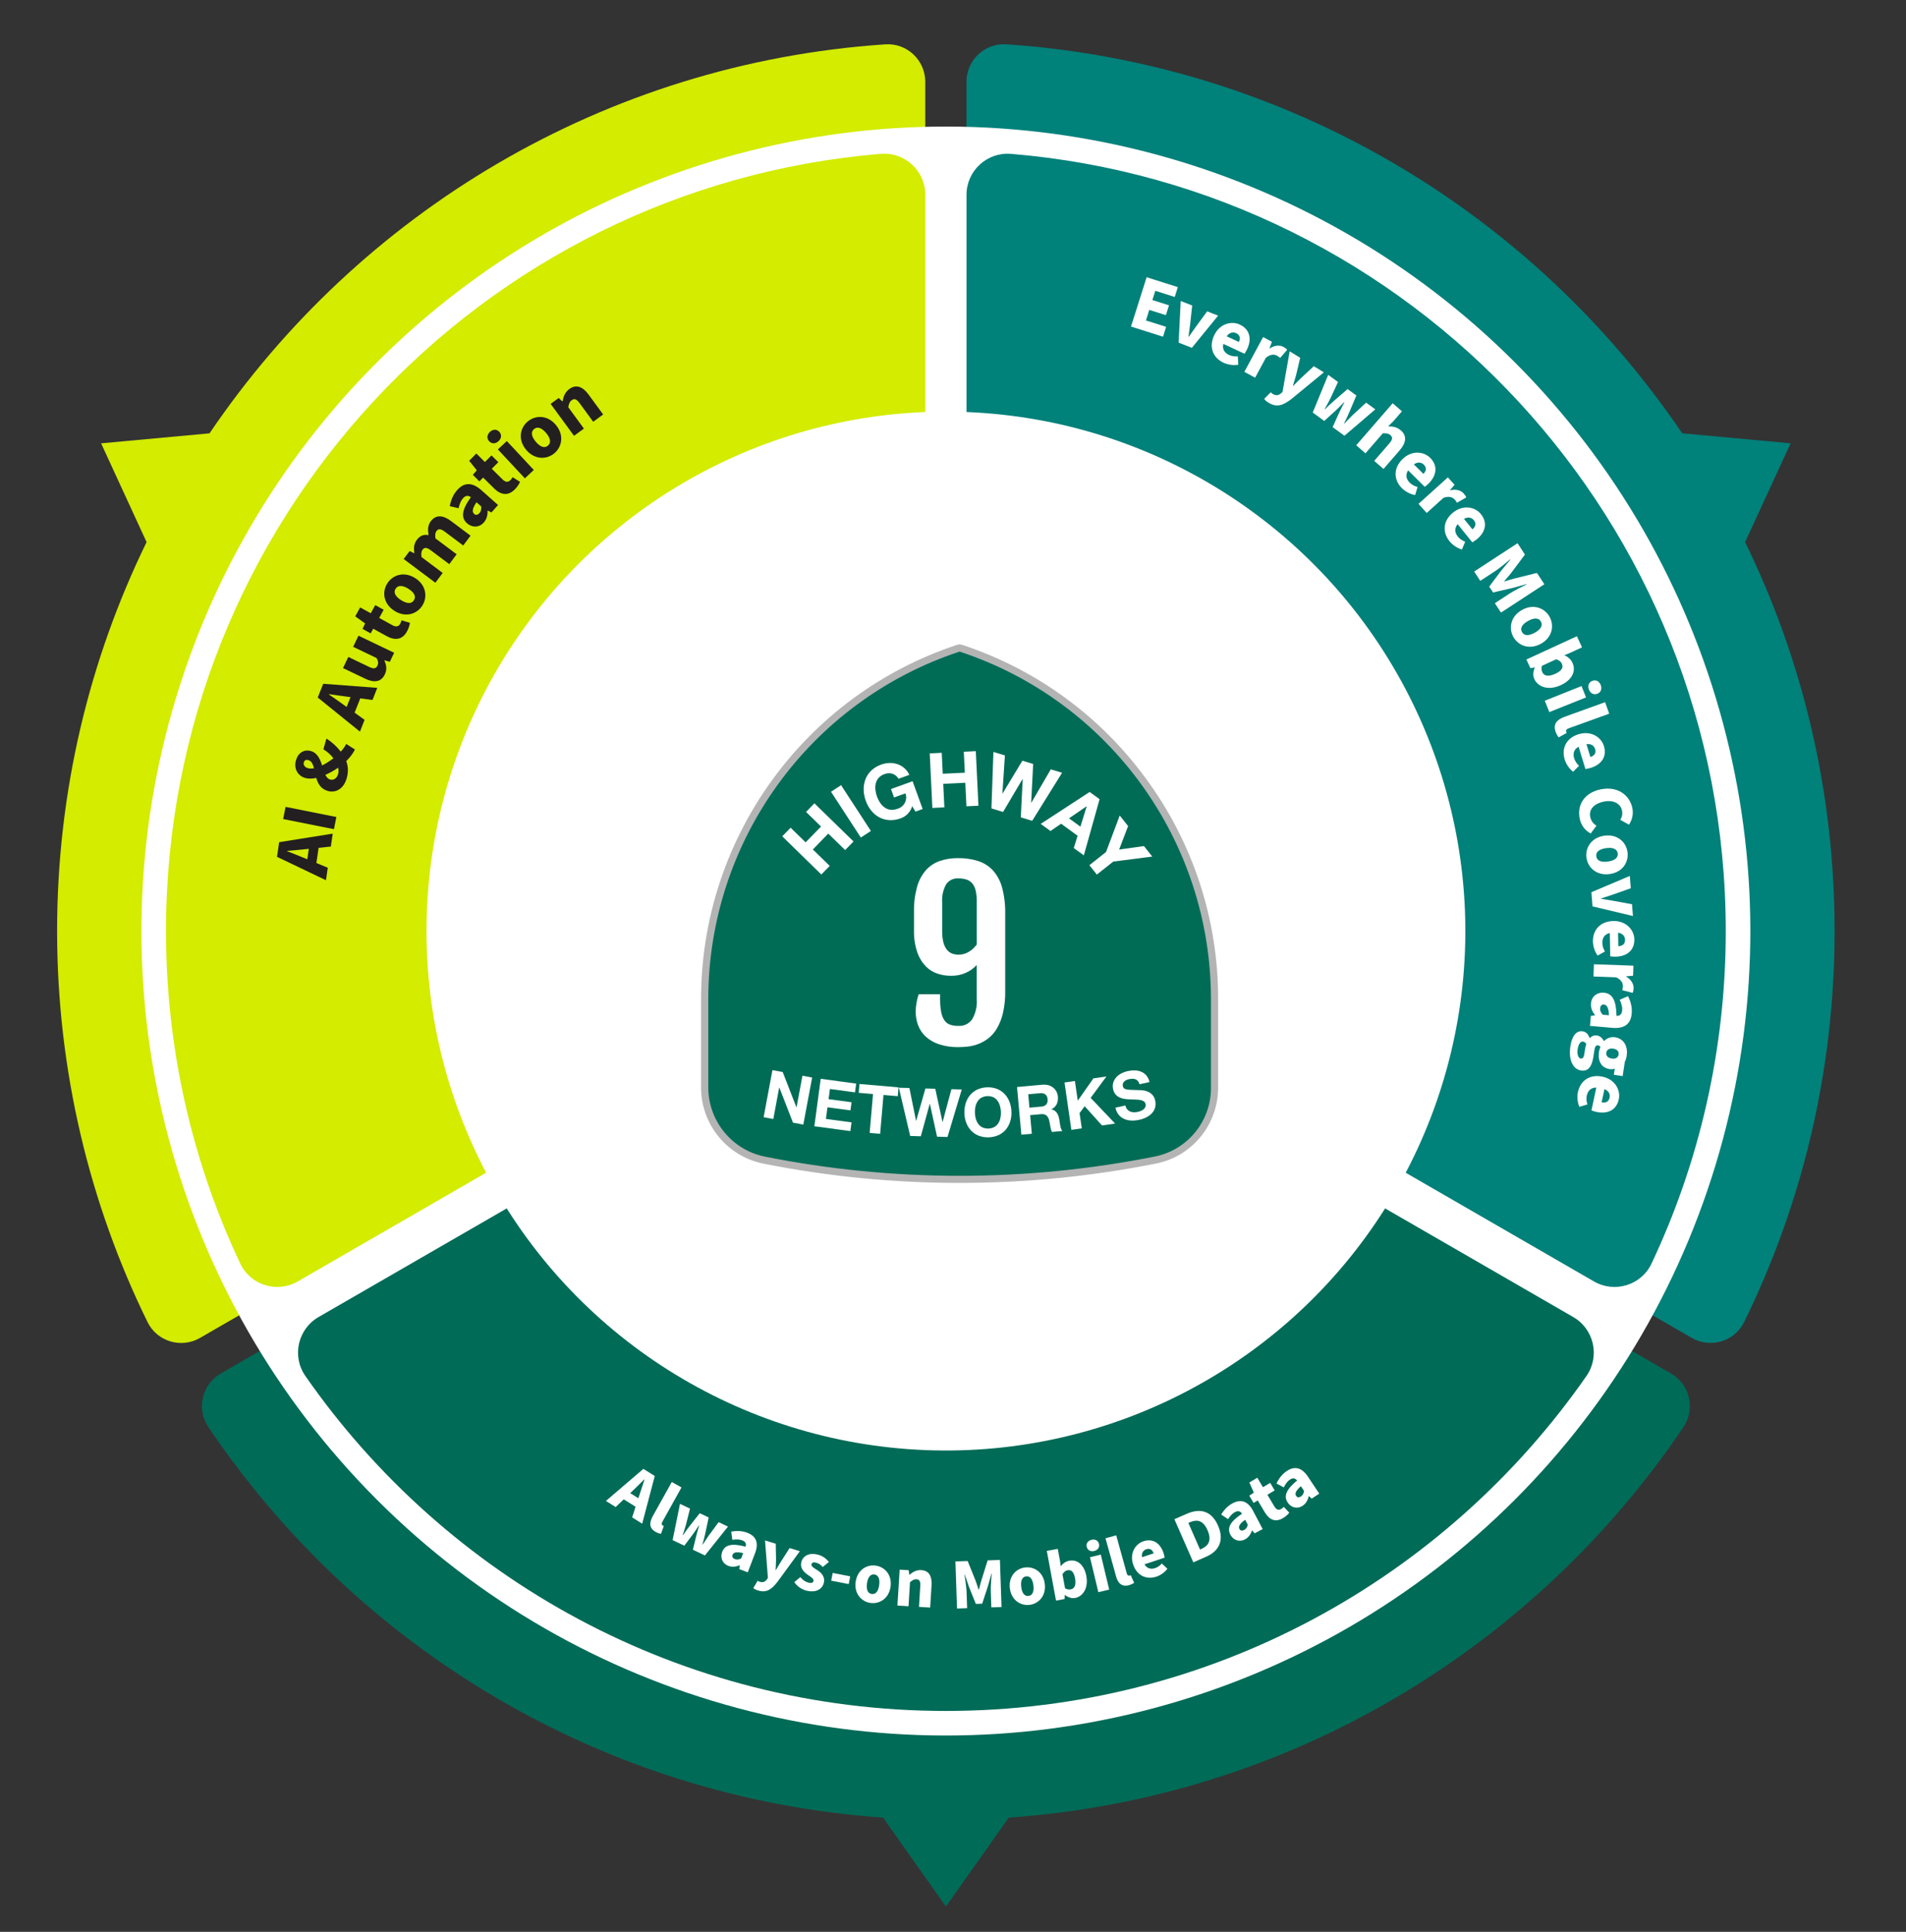 <svg xmlns="http://www.w3.org/2000/svg" xmlns:xlink="http://www.w3.org/1999/xlink" id="Layer_1" viewBox="0 0 789.33 800"><rect x="0" y="0" width="789.33" height="800" fill="#333333" stroke="none"/><defs><style>.cls-1{fill:#b4b4b4;}.cls-1,.cls-2,.cls-3,.cls-4,.cls-5,.cls-6,.cls-7,.cls-8{stroke-width:0px;}.cls-9{clip-path:url(#clippath);}.cls-2{fill:none;}.cls-3{fill:#d3ec00;}.cls-4{fill:#006c56;fill-rule:evenodd;}.cls-5{fill:#006b57;}.cls-6{fill:#00817a;}.cls-7{fill:#fff;}.cls-8{fill:#231f20;}</style><clipPath id="clippath"><rect class="cls-2" x="290.34" y="266.85" width="214.12" height="223.03"></rect></clipPath></defs><path class="cls-5" d="M391.72,708.52c-116.48,0-218.54-61.67-275.36-154.13l-24.95,14.41c-7.85,4.53-10.14,14.75-5.07,22.26,61.57,91.31,163,153.51,279.35,161.64l26.04,36.82,26.04-36.82c116.34-8.13,217.78-70.33,279.35-161.64,5.07-7.51,2.77-17.73-5.07-22.26l-24.95-14.41c-56.81,92.46-158.88,154.13-275.36,154.13Z"></path><path class="cls-3" d="M68.75,385.56c0-175.51,140.01-318.33,314.43-322.85v-28.81c0-8.97-7.57-16.14-16.52-15.54-116.48,7.83-218.1,69.87-279.89,161.09l-44.9,4.14,18.84,40.9c-23.72,48.65-37.06,103.31-37.06,161.08s13.48,113.08,37.47,161.95c3.95,8.05,13.95,11.01,21.71,6.53l24.96-14.41c-24.9-45.79-39.05-98.28-39.05-154.07Z"></path><path class="cls-6" d="M722.71,224.48l18.84-40.9-44.9-4.14c-61.78-91.22-163.4-153.25-279.89-161.09-8.95-.6-16.52,6.57-16.52,15.54v28.81c174.42,4.52,314.43,147.33,314.43,322.85,0,55.79-14.15,108.28-39.05,154.07l24.96,14.41c7.77,4.48,17.76,1.52,21.71-6.53,23.99-48.87,37.47-103.84,37.47-161.95s-13.33-112.42-37.06-161.08Z"></path><circle class="cls-7" cx="391.72" cy="385.56" r="333.14" transform="translate(-157.9 389.91) rotate(-45)"></circle><path class="cls-6" d="M400.25,187.55c105.51,4.47,189.68,91.4,189.68,198.01,0,33.06-8.11,64.23-22.42,91.64l92.59,53.46c8.59,4.96,19.62,1.56,23.85-7.4,19.71-41.77,30.74-88.44,30.74-137.69,0-169.29-130.25-308.15-296-321.85-9.92-.82-18.43,7-18.43,16.95v106.89Z"></path><path class="cls-5" d="M558.96,491.97c-35.19,55.19-96.94,91.8-167.24,91.8s-132.06-36.61-167.24-91.8l-92.54,53.43c-8.61,4.97-11.16,16.25-5.48,24.41,58.34,83.84,155.39,138.71,265.27,138.71s206.93-54.88,265.27-138.71c5.68-8.16,3.13-19.44-5.48-24.41l-92.54-53.43Z"></path><path class="cls-3" d="M215.93,477.2c-14.32-27.41-22.42-58.57-22.42-91.64,0-106.61,84.17-193.54,189.68-198.01v-106.89c0-9.95-8.51-17.77-18.43-16.95C199,77.41,68.75,216.27,68.75,385.56c0,49.25,11.02,95.92,30.74,137.69,4.23,8.97,15.26,12.36,23.85,7.4l92.59-53.46Z"></path><circle class="cls-7" cx="391.72" cy="385.56" r="215.11" transform="translate(-21.1 748.43) rotate(-85.86)"></circle><g class="cls-9"><g id="Group_433"><path id="Path_1773" class="cls-4" d="M397.4,488.39c-27.18,0-54.29-2.67-80.95-7.97-14.24-2.86-24.52-15.33-24.62-29.85v-36.8c-.11-66.09,42.31-124.75,105.11-145.35.3-.1.63-.1.93,0,62.8,20.6,105.22,79.26,105.11,145.35v36.8c-.03,14.43-10.18,26.87-24.31,29.79-26.76,5.34-53.98,8.03-81.26,8.03"></path><path id="Path_1774" class="cls-1" d="M397.4,269.83c62.12,20.49,104.09,78.53,104.09,143.95v36.8c0,13.73-9.66,25.57-23.11,28.33-26.66,5.32-53.78,8-80.97,8.01-27.09,0-54.11-2.65-80.67-7.95-13.53-2.75-23.29-14.58-23.42-28.39v-36.8c0-65.42,41.96-123.45,104.09-143.95M397.4,266.85c-.32,0-.63.05-.94.15-63.34,20.9-106.13,80.07-106.13,146.77v36.8c.11,15.23,10.88,28.29,25.81,31.3,26.76,5.32,53.97,8,81.25,7.99,27.38,0,54.7-2.71,81.55-8.06,14.82-3.06,25.47-16.09,25.51-31.23v-36.8c.09-32.9-10.42-64.96-29.95-91.43-18.98-25.96-45.62-45.31-76.17-55.34-.3-.1-.62-.15-.94-.15"></path><path id="Path_1775" class="cls-7" d="M327.42,342.77l6.21,6.06,6.39-6.56-6.22-6.04,3.47-3.56,16.2,15.79-3.47,3.56-6.99-6.81-6.39,6.56,6.99,6.81-3.47,3.56-16.19-15.81,3.48-3.56Z"></path><rect id="Rectangle_174" class="cls-7" x="349.92" y="324.66" width="4.98" height="22.62" transform="translate(-126.26 246.83) rotate(-33.08)"></rect><path id="Path_1776" class="cls-7" d="M375.83,337.13c-.82.77-1.78,1.37-2.84,1.75-1.5.57-3.1.82-4.7.74-1.45-.08-2.86-.47-4.14-1.14-1.27-.69-2.4-1.63-3.31-2.76-.99-1.22-1.76-2.59-2.28-4.07-.56-1.5-.86-3.08-.89-4.68-.03-1.47.23-2.93.76-4.3.53-1.35,1.35-2.58,2.4-3.58,1.17-1.1,2.56-1.93,4.08-2.46,1.08-.39,2.21-.61,3.35-.66,1.11-.04,2.23.1,3.29.44,2.24.71,4.07,2.34,5.04,4.47l-4.47,1.62c-.58-.98-1.49-1.73-2.57-2.1-1.06-.31-2.19-.25-3.21.15-.94.31-1.79.85-2.46,1.58-.58.65-.99,1.44-1.19,2.28-.21.88-.26,1.8-.15,2.7.11.96.34,1.91.67,2.82.32.88.74,1.72,1.26,2.49.49.74,1.11,1.39,1.82,1.92.7.51,1.52.85,2.37.98.98.13,1.98,0,2.9-.36,2.6-.63,4.21-3.25,3.58-5.85-.05-.19-.11-.38-.18-.57l-4.71,1.71-1.26-3.49,8.94-3.24,4.17,11.5-2.98,1.08-1.35-2.24c-.36,1.23-1.04,2.35-1.96,3.25"></path><path id="Path_1777" class="cls-7" d="M390,311.75l.42,8.67,9.14-.44-.42-8.67,4.97-.24,1.09,22.59-4.97.24-.47-9.75-9.14.44.47,9.75-4.97.24-1.09-22.59,4.96-.24Z"></path><path id="Path_1778" class="cls-7" d="M422.74,338.47l.79-15.85-.06-.02-8.07,13.64-4.82-1.46.82-23.39,4.76,1.44-1.04,15.77.06.02,8.22-13.6,4.46,1.35-.82,16.04.06.02,8.06-13.84,4.67,1.43-12.37,19.89-4.73-1.43Z"></path><path id="Path_1779" class="cls-7" d="M455.37,330.96l-6.52,23.26-4.17-3.04,1.59-5.08-6.83-4.99-4.4,3.02-4.04-2.95,20.26-13.22,4.12,3.01ZM447.43,342.33l2.59-8.38-.05-.04-7.27,4.97,4.73,3.45Z"></path><path id="Path_1780" class="cls-7" d="M463.72,337.73l3.46,4.37-3.71,9.7,10.27-1.43,3.44,4.34-16.14,2.08-6.8,5.39-3.09-3.9,6.9-5.47,5.66-15.09Z"></path><path id="Path_1781" class="cls-7" d="M324.14,443.94l5.68,14.6h.05l2.45-13.07,4.01.75-3.65,19.49-4.28-.8-5.66-14.56h-.05l-2.44,13.05-4.01-.75,3.65-19.49,4.26.79Z"></path><path id="Path_1782" class="cls-7" d="M354.57,448.73l-.49,3.63-10.38-1.39-.57,4.21,9.52,1.28-.45,3.36-9.52-1.28-.64,4.82,10.6,1.43-.48,3.61-14.91-2,2.63-19.65,14.69,1.98Z"></path><path id="Path_1783" class="cls-7" d="M355.62,452.54l.32-3.65,16.18,1.4-.32,3.65-5.92-.51-1.39,16.1-4.34-.37,1.39-16.1-5.92-.51Z"></path><path id="Path_1784" class="cls-7" d="M388.06,470.72l-2.97-13.59h-.06l-3.69,13.41-4.41-.13-4.68-19.97,4.36.12,2.75,13.58h.05l3.83-13.39,4.08.12,3,13.75h.05l3.64-13.57,4.28.12-5.9,19.67-4.34-.13Z"></path><path id="Path_1785" class="cls-7" d="M399.9,456.92c.37-1.23.98-2.38,1.8-3.38.82-.98,1.84-1.78,2.99-2.33,2.59-1.16,5.54-1.27,8.2-.29,1.19.47,2.26,1.19,3.14,2.11.88.94,1.57,2.04,2.03,3.25.5,1.31.77,2.7.81,4.1.06,1.37-.12,2.75-.52,4.06-.38,1.22-.99,2.35-1.8,3.33-.82.97-1.83,1.74-2.98,2.28-2.59,1.15-5.53,1.25-8.2.29-1.18-.46-2.25-1.16-3.14-2.07-.88-.92-1.57-2-2.03-3.19-.5-1.28-.77-2.64-.81-4.01-.06-1.4.11-2.8.52-4.15M404.12,463.33c.21.75.55,1.46,1,2.09.45.62,1.03,1.11,1.71,1.45,1.61.7,3.44.64,5-.18.66-.39,1.21-.93,1.61-1.57.41-.66.7-1.39.86-2.15.17-.8.24-1.62.21-2.44-.03-.85-.16-1.7-.38-2.52-.21-.77-.55-1.5-1.01-2.15-.44-.62-1.03-1.12-1.71-1.47-1.61-.7-3.44-.64-5,.18-.66.39-1.21.93-1.61,1.58-.42.68-.7,1.43-.86,2.21-.17.83-.24,1.69-.2,2.54.03.82.15,1.63.38,2.42"></path><path id="Path_1786" class="cls-7" d="M431.83,449.21c.82-.09,1.64-.01,2.43.21.7.21,1.36.55,1.93,1.01.55.44.99,1,1.32,1.62.33.65.53,1.35.59,2.08.12,1.05-.04,2.11-.46,3.08-.47.95-1.25,1.71-2.22,2.15v.05c.5.08.97.28,1.39.57.38.27.7.61.96,1,.27.41.47.86.61,1.32.14.48.26.98.34,1.47.05.31.1.68.15,1.1s.13.86.21,1.29c.08.42.19.83.34,1.24.12.36.3.69.55.97l-4.34.39c-.32-.7-.54-1.44-.64-2.2-.14-.86-.29-1.68-.48-2.47-.14-.83-.54-1.6-1.14-2.18-.71-.48-1.58-.66-2.42-.5l-4.34.39.7,7.7-4.34.39-1.79-19.74,10.65-.97ZM431.09,458.28c.81,0,1.58-.31,2.18-.86.5-.63.7-1.44.55-2.23,0-.78-.34-1.52-.94-2.02-.69-.42-1.5-.58-2.3-.45l-4.76.43.5,5.56,4.76-.45Z"></path><path id="Path_1787" class="cls-7" d="M445.15,447.67l1.18,8.13,6.49-9.24,5.39-.78-6.54,8.86,10.13,10.65-5.42.78-7.19-7.97-2.11,2.85.92,6.32-4.31.62-2.85-19.62,4.33-.62Z"></path><path id="Path_1788" class="cls-7" d="M466.82,459.4c.32.39.72.69,1.18.89.48.2.99.31,1.51.32.56.02,1.12-.03,1.67-.16.41-.09.81-.21,1.2-.37.41-.15.79-.37,1.14-.64.33-.25.6-.58.78-.96.19-.4.22-.86.11-1.29-.09-.48-.37-.9-.78-1.16-.46-.27-.97-.45-1.49-.52-.65-.1-1.31-.16-1.97-.16-.72,0-1.46-.04-2.21-.08-.76-.02-1.51-.09-2.26-.2-.72-.1-1.41-.3-2.07-.61-.64-.3-1.2-.73-1.66-1.27-.51-.62-.85-1.36-1-2.15-.22-.9-.2-1.84.06-2.73.26-.82.69-1.57,1.26-2.2.6-.65,1.3-1.19,2.09-1.6.8-.42,1.65-.73,2.52-.93.98-.22,1.98-.32,2.99-.31.93.01,1.86.2,2.72.55.83.34,1.57.88,2.15,1.56.64.79,1.08,1.72,1.27,2.72l-4.12.91c-.13-.5-.36-.96-.68-1.36-.27-.32-.63-.57-1.02-.71-.41-.14-.85-.21-1.28-.2-.5.01-.99.07-1.48.19-.35.08-.68.19-1.01.34-.32.14-.61.34-.86.59-.24.24-.42.52-.54.83-.12.35-.14.73-.04,1.09.06.32.2.63.42.87.28.25.63.41,1,.46.62.12,1.26.19,1.89.21.8.03,1.83.07,3.11.11.38,0,.91,0,1.59.06.72.06,1.44.22,2.11.48.75.29,1.43.74,2,1.3.67.69,1.11,1.57,1.28,2.52.19.84.2,1.72.03,2.57-.18.84-.55,1.63-1.1,2.31-.62.75-1.38,1.38-2.24,1.85-1.06.58-2.2.99-3.38,1.23-1.05.23-2.12.33-3.19.29-1.01-.03-2-.25-2.93-.64-.89-.39-1.68-.99-2.31-1.74-.68-.86-1.14-1.87-1.34-2.95l4.12-.91c.11.58.36,1.12.72,1.57"></path><path id="Path_1789" class="cls-7" d="M416.29,410.47c.05,3.06-.27,6.11-.95,9.1-.52,2.24-1.37,4.39-2.52,6.37-.92,1.58-2.14,2.97-3.58,4.1-1.27.97-2.67,1.75-4.17,2.32-1.37.52-2.8.87-4.26,1.04-1.28.14-2.56.22-3.85.23-2.76.06-5.52-.34-8.15-1.2-2.04-.67-3.91-1.76-5.49-3.2-1.38-1.29-2.45-2.89-3.11-4.66-.66-1.79-1-3.68-.99-5.58,0-1.16.1-2.32.29-3.47.2-1.29.52-2.55.93-3.78h8.88v1.67c-.03,1.91.12,3.82.45,5.71.21,1.25.69,2.44,1.4,3.49.59.83,1.42,1.44,2.38,1.76,1.11.34,2.26.5,3.42.47,2.18.11,4.26-.88,5.56-2.63,1.51-2.54,2.2-5.49,1.96-8.44v-14.14c-1.25,1.34-2.75,2.42-4.41,3.18-1.99.9-4.16,1.33-6.35,1.28-1.8,0-3.6-.29-5.31-.83-1.85-.58-3.53-1.6-4.91-2.97-1.61-1.65-2.84-3.63-3.6-5.81-1.02-3.02-1.49-6.2-1.4-9.39v-7.47c-.08-3.5.36-7,1.28-10.38.69-2.54,1.95-4.89,3.67-6.89,1.56-1.74,3.54-3.05,5.74-3.81,2.43-.81,4.98-1.21,7.54-1.17,2.83-.05,5.65.36,8.35,1.2,2.34.75,4.45,2.09,6.13,3.89,1.8,2.04,3.09,4.48,3.78,7.11.93,3.54,1.36,7.19,1.28,10.84v32.09ZM404.5,373.22c.03-1.49-.13-2.98-.45-4.44-.23-1.07-.7-2.07-1.37-2.93-.63-.74-1.44-1.29-2.37-1.6-1.11-.35-2.26-.52-3.42-.49-2.02-.15-3.96.8-5.09,2.48-1.23,2.27-1.79,4.84-1.62,7.42v11.83c-.03,1.58.13,3.15.49,4.68.25,1.1.73,2.13,1.4,3.04.56.73,1.3,1.3,2.16,1.64.91.34,1.87.51,2.84.49.79,0,1.57-.12,2.32-.36,1.42-.46,2.71-1.25,3.76-2.3.48-.48.93-.99,1.35-1.53v-17.94Z"></path></g></g><path class="cls-8" d="M114.72,354.83l.88-6.07,22.19-3.54-.78,5.35-5.07.53-.91,6.29,4.71,1.95-.75,5.18-20.27-9.7ZM127.26,355.85l.63-4.34-1.89.19c-2.17.25-4.76.44-7.06.67l-.02.13c2.14.84,4.57,1.76,6.58,2.62l1.76.72Z"></path><path class="cls-8" d="M117.26,339.18l1-5.04,21.04,4.19-1,5.04-21.04-4.19Z"></path><path class="cls-8" d="M135.67,327.51c-2.88-.83-4.03-3.04-4.7-5.36-1.72.37-3.3.39-4.6.02-2.95-.84-4.81-3.78-3.81-7.3.91-3.17,3.36-4.66,6.21-3.84,2.72.78,3.79,3.38,4.63,5.96,1.56-.79,3.2-1.83,4.66-2.98-1.04-1.4-2.42-2.68-4.14-3.72l1.27-4.43c2.26,1.44,4.23,3.2,5.93,5.4,1-1.09,1.79-2.19,2.25-3.19l3.62,2.31c-.82,1.65-2.04,3.29-3.6,4.8.8,2.11.94,4.49.19,7.12-1.32,4.59-4.74,6.15-7.91,5.24ZM130.02,318.14c-.42-1.66-.99-2.99-2.32-3.37-.92-.26-1.62.02-1.88.94-.28.98.28,2,1.71,2.41.73.21,1.58.21,2.49.03ZM140.02,320.56c.23-.79.21-1.69,0-2.64-1.67,1.17-3.47,2.19-5.27,2.95.48.96,1.06,1.68,1.95,1.93,1.46.42,2.81-.46,3.31-2.24Z"></path><path class="cls-8" d="M131.59,288.86l2.26-5.7,22.4,1.69-1.99,5.02-5.06-.66-2.34,5.91,4.13,2.99-1.93,4.87-17.47-14.12ZM143.55,292.76l1.62-4.07-1.89-.25c-2.17-.26-4.73-.67-7.02-.98l-.05.12c1.89,1.32,4.04,2.77,5.79,4.07l1.54,1.11Z"></path><path class="cls-8" d="M151.21,281.04l-9.16-4.38,2.2-4.61,8.56,4.1c2.05.98,2.9.73,3.47-.46.5-1.04.38-1.86-.34-3.19l-9.69-4.64,2.2-4.61,14.77,7.07-1.79,3.75-2.18-.64-.06.12c.87,1.92,1.13,3.75.17,5.74-1.55,3.24-4.49,3.51-8.18,1.75Z"></path><path class="cls-8" d="M160.1,263.42l-5.54-3.06-1.07,1.93-3.35-1.85,1.07-2.27-4.1-2.94,2.04-3.69,4.39,2.42,1.86-3.38,3.49,1.93-1.86,3.38,5.48,3.02c1.62.89,2.64.48,3.22-.59.25-.46.47-.98.53-1.44l3.5,1.03c-.13.91-.44,2.16-1.22,3.58-1.97,3.58-5.06,3.79-8.44,1.93Z"></path><path class="cls-8" d="M163.38,252.98c-4.61-2.88-5.23-7.81-3.03-11.33,2.22-3.55,6.92-5.16,11.53-2.28s5.25,7.83,3.04,11.38c-2.2,3.52-6.93,5.12-11.54,2.24ZM169.11,243.81c-2.29-1.43-4.27-1.62-5.29,0-1.01,1.62.03,3.32,2.32,4.75,2.32,1.45,4.27,1.62,5.29,0,1.01-1.62,0-3.3-2.32-4.75Z"></path><path class="cls-8" d="M167.17,231.5l2.49-3.32,1.85.94.08-.11c-.26-1.85-.29-3.68,1.01-5.42,1.36-1.82,2.98-2.38,4.87-1.99-.31-2-.4-3.97.9-5.71,2.13-2.85,5.11-2.59,8.38-.14l8.12,6.09-3.04,4.06-7.59-5.69c-1.82-1.36-2.75-1.28-3.52-.25-.47.63-.59,1.61-.39,3l8.78,6.58-3.06,4.09-7.59-5.69c-1.82-1.36-2.73-1.3-3.52-.25-.45.61-.59,1.61-.39,3l8.78,6.58-3.04,4.06-13.1-9.82Z"></path><path class="cls-8" d="M193.42,216.71c-2.59-2.3-2.22-5.54,1.58-10.81-1.1-.8-2.15-.81-3.27.45-.88.99-1.41,2.28-1.81,4.12l-3.65-.86c.44-2.48,1.38-4.77,3.08-6.69,2.8-3.15,6.13-3.37,9.97.04l6.94,6.17-2.76,3.1-1.47-.82-.09.1c.01,1.82-.36,3.48-1.58,4.85-1.99,2.24-4.92,2.16-6.96.34ZM199.28,209.72l-1.95-1.73c-1.85,2.72-1.84,4.05-.98,4.82.71.64,1.48.47,2.22-.36.68-.76.77-1.61.7-2.73Z"></path><path class="cls-8" d="M204.58,202.22l-4.5-4.45-1.55,1.57-2.72-2.69,1.64-1.9-3.15-3.94,2.96-3,3.56,3.52,2.71-2.74,2.84,2.8-2.71,2.74,4.45,4.4c1.31,1.3,2.41,1.17,3.26.31.37-.38.72-.82.9-1.24l3.09,1.94c-.37.84-1.01,1.96-2.15,3.11-2.87,2.91-5.91,2.27-8.65-.44Z"></path><path class="cls-8" d="M202.57,182.72c-1.08-1.16-.91-2.71.32-3.86,1.23-1.15,2.79-1.21,3.87-.05,1.1,1.18.93,2.74-.3,3.88-1.23,1.15-2.79,1.21-3.89.03ZM206.18,186.11l3.71-3.46,11.17,11.97-3.71,3.46-11.17-11.97Z"></path><path class="cls-8" d="M217.9,186.28c-3.5-4.16-2.57-9.04.61-11.71,3.2-2.7,8.17-2.78,11.67,1.38,3.5,4.16,2.59,9.06-.61,11.76-3.18,2.67-8.16,2.74-11.67-1.42ZM226.17,179.32c-1.74-2.07-3.57-2.86-5.03-1.62-1.46,1.23-1,3.17.74,5.23,1.76,2.09,3.57,2.86,5.03,1.62,1.46-1.23,1.02-3.14-.74-5.23Z"></path><path class="cls-8" d="M228.03,167.26l3.35-2.45,1.5,1.43.11-.08c.31-1.86.98-3.74,2.79-5.06,2.87-2.1,5.59-.95,8.01,2.35l5.99,8.19-4.12,3.02-5.6-7.66c-1.34-1.84-2.23-2.04-3.29-1.27-.93.68-1.16,1.54-1.44,2.89l6.48,8.86-4.1,3-9.67-13.22Z"></path><path class="cls-7" d="M474.84,114.8l12.94,4.1-1.29,4.08-8.04-2.55-1.21,3.83,6.88,2.18-1.29,4.08-6.88-2.18-1.38,4.37,8.36,2.65-1.29,4.08-13.26-4.2,6.48-20.45Z"></path><path class="cls-7" d="M488.96,124.65l4.76,1.86-.84,7.77c-.22,1.65-.44,3.4-.7,5.14l.12.05c1.02-1.44,2.05-2.88,3-4.24l4.62-6.3,4.54,1.78-10.87,13.33-5.49-2.15.87-17.24Z"></path><path class="cls-7" d="M502.8,138.91c2.24-4.81,7.09-6.15,10.64-4.49,4.3,2.01,4.94,6.09,3.06,10.12-.39.84-.84,1.57-1.13,1.95l-8.75-4.08c-.52,2.2.48,3.72,2.37,4.59,1.07.5,2.3.67,3.63.56l.2,3.47c-2.07.38-4.36,0-6.13-.82-4.24-1.98-6.2-6.35-3.89-11.3ZM513.06,141.62c.68-1.46.54-2.87-1.13-3.65-1.31-.61-2.81-.29-3.92,1.3l5.05,2.35Z"></path><path class="cls-7" d="M523.1,139.58l3.65,1.97-1.02,2.67.12.06c2.09-1.38,4.17-1.42,5.62-.64.84.45,1.29.81,1.58,1.23l-2.89,3.35c-.46-.4-.75-.63-1.39-.97-1.07-.58-2.75-.59-4.54.92l-4.44,8.24-4.47-2.41,7.77-14.42Z"></path><path class="cls-7" d="M523.53,165.17l2.73-2.73c.38.39.56.54.84.71,1.35.83,2.45.54,3.41-.26l.61-.55,2.98-16.85,4.35,2.68-1.65,6.96c-.4,1.53-.89,3.01-1.37,4.61l.11.07c1.12-1.13,2.21-2.28,3.39-3.37l5.16-4.8,4.15,2.56-13.4,11.02c-3.59,2.75-6.16,3.6-9.5,1.54-.9-.55-1.39-1.01-1.81-1.58Z"></path><path class="cls-7" d="M550.04,155.22l4.07,2.98-3.17,6.83c-.72,1.43-1.5,2.82-2.36,4.4l.11.08c1.29-1.26,2.46-2.41,3.66-3.44l5.72-4.96,3.64,2.67-2.95,6.99c-.64,1.49-1.34,2.94-2.15,4.55l.11.08c1.29-1.26,2.33-2.46,3.51-3.56l5.53-5.1,3.8,2.78-12.79,10.93-4.89-3.58,2.66-5.86c.66-1.4,1.3-2.72,2.2-4.39l-.11-.08c-1.32,1.36-2.34,2.41-3.47,3.46l-4.76,4.32-4.76-3.49,6.41-15.61Z"></path><path class="cls-7" d="M576.76,167l3.83,3.33-3.63,4.18-2.1,2.06c1.63-.02,3.56.17,5.25,1.64,2.69,2.33,2.17,5.24-.51,8.33l-6.65,7.67-3.86-3.35,6.22-7.17c1.49-1.72,1.5-2.63.5-3.49-.87-.76-1.76-.79-3.14-.76l-7.19,8.29-3.83-3.33,15.09-17.4Z"></path><path class="cls-7" d="M580.73,190.22c3.73-3.77,8.75-3.4,11.53-.64,3.37,3.34,2.6,7.4-.53,10.56-.65.66-1.32,1.19-1.72,1.45l-6.86-6.8c-1.23,1.89-.8,3.66.68,5.12.84.83,1.94,1.41,3.22,1.76l-.99,3.34c-2.08-.34-4.11-1.47-5.49-2.84-3.32-3.29-3.7-8.07.15-11.95ZM589.47,196.24c1.14-1.15,1.48-2.52.17-3.82-1.03-1.02-2.55-1.22-4.12-.1l3.96,3.92Z"></path><path class="cls-7" d="M599.6,197.68l2.78,3.08-1.86,2.17.09.1c2.43-.6,4.41.06,5.51,1.29.64.71.94,1.19,1.08,1.69l-3.84,2.18c-.3-.53-.49-.84-.98-1.38-.82-.9-2.4-1.48-4.59-.65l-6.95,6.27-3.4-3.77,12.16-10.97Z"></path><path class="cls-7" d="M601.75,212.26c4.12-3.34,9.06-2.42,11.53.63,2.98,3.69,1.77,7.64-1.69,10.43-.72.58-1.45,1.04-1.87,1.26l-6.07-7.51c-1.43,1.75-1.2,3.55.11,5.17.75.92,1.77,1.62,3.01,2.1l-1.35,3.21c-2.03-.57-3.92-1.91-5.14-3.43-2.94-3.64-2.79-8.42,1.46-11.86ZM609.77,219.2c1.26-1.02,1.75-2.35.59-3.78-.91-1.13-2.4-1.49-4.09-.55l3.5,4.33Z"></path><path class="cls-7" d="M628.46,224.96l3.06,4.69-5.95,7.94c-.83,1.02-1.71,2.02-2.62,3.09l.07.11c1.35-.41,2.6-.83,3.89-1.16l9.59-2.37,3.06,4.69-17.96,11.73-2.54-3.89,6.23-4.07c1.77-1.15,5.06-2.79,6.97-3.73l-.07-.11-5.66,1.57-8.21,1.9-1.59-2.43,5.05-6.73,3.75-4.5-.07-.11c-1.62,1.37-4.45,3.73-6.21,4.89l-6.23,4.07-2.52-3.86,17.96-11.73Z"></path><path class="cls-7" d="M630.38,252.54c4.77-2.61,9.37-.72,11.36,2.92,2.01,3.67,1.11,8.56-3.66,11.16s-9.39.74-11.4-2.93c-1.99-3.64-1.06-8.54,3.71-11.15ZM635.56,262.03c2.37-1.3,3.51-2.93,2.59-4.61-.92-1.68-2.9-1.61-5.27-.31-2.4,1.31-3.51,2.93-2.59,4.61.92,1.68,2.88,1.62,5.27.31Z"></path><path class="cls-7" d="M635.6,276.48l-.06-.12-1.75.37-1.67-3.62,20.92-9.64,2.12,4.61-5.03,2.32-2.29.94c1.5.65,2.72,1.72,3.35,3.1,1.66,3.59-.27,7.2-4.85,9.31-5.12,2.36-9.44.69-10.92-2.51-.62-1.35-.58-3,.17-4.76ZM644.1,279.02c2.6-1.2,3.47-2.54,2.71-4.19-.4-.87-1.12-1.41-2.36-1.81l-5.89,2.72c-.31,1.05-.16,1.93.17,2.64.66,1.44,2.35,2.04,5.38.64Z"></path><path class="cls-7" d="M654.95,284.1l1.88,4.71-15.21,6.08-1.88-4.71,15.21-6.08ZM659.42,281.96c1.47-.59,2.86.13,3.48,1.69s.12,3.04-1.35,3.63c-1.5.6-2.89-.12-3.51-1.68s-.12-3.04,1.38-3.64Z"></path><path class="cls-7" d="M648.04,296.8l16.67-6.02,1.72,4.77-16.86,6.08c-.99.36-1.12.97-.99,1.34.07.19.11.31.26.54l-3.33,1.83c-.41-.45-.88-1.19-1.26-2.24-1.19-3.29.56-5.14,3.78-6.3Z"></path><path class="cls-7" d="M653.77,304.05c5.07-1.56,9.31,1.14,10.46,4.89,1.39,4.54-1.21,7.75-5.46,9.05-.88.27-1.73.43-2.2.47l-2.83-9.23c-1.97,1.09-2.43,2.85-1.82,4.83.35,1.13,1.04,2.16,2.01,3.07l-2.45,2.47c-1.67-1.28-2.92-3.24-3.5-5.1-1.37-4.47.55-8.86,5.78-10.46ZM658.63,313.48c1.54-.47,2.5-1.52,1.95-3.29-.43-1.39-1.67-2.28-3.59-2.03l1.63,5.32Z"></path><path class="cls-7" d="M662.85,326.89c7-1.48,12.02,2.37,13.14,7.66.58,2.74-.18,5.19-1.39,6.96l-3.59-2c.75-1.24,1-2.43.69-3.92-.59-2.77-3.51-4.48-7.57-3.62-4.19.89-6.19,3.36-5.57,6.3.36,1.71,1.32,2.89,2.59,3.66l-2.41,3.24c-2.48-1.39-3.98-3.5-4.53-6.15-1.13-5.35,1.56-10.64,8.65-12.14Z"></path><path class="cls-7" d="M664.38,346.07c5.38-.76,9.02,2.61,9.61,6.73.59,4.14-1.97,8.4-7.35,9.16-5.38.76-9.06-2.61-9.64-6.75-.58-4.11,2.01-8.37,7.39-9.13ZM665.9,356.77c2.68-.38,4.31-1.51,4.04-3.4-.27-1.89-2.15-2.52-4.83-2.14-2.71.38-4.31,1.51-4.04,3.4.27,1.89,2.12,2.53,4.83,2.14Z"></path><path class="cls-7" d="M674.95,362.74l.4,5.09-7.36,2.62c-1.58.52-3.25,1.08-4.93,1.61v.13c1.75.29,3.49.59,5.13.86l7.68,1.42.38,4.86-16.74-3.98-.46-5.88,15.9-6.73Z"></path><path class="cls-7" d="M668.13,381.4c5.3-.09,8.63,3.67,8.7,7.59.08,4.74-3.3,7.11-7.75,7.19-.92.02-1.78-.07-2.24-.16l-.17-9.65c-2.2.5-3.13,2.07-3.09,4.14.02,1.19.4,2.37,1.08,3.51l-3.03,1.7c-1.25-1.69-1.91-3.92-1.95-5.86-.08-4.68,2.98-8.36,8.45-8.45ZM670.19,391.81c1.61-.03,2.82-.77,2.79-2.62-.03-1.45-.97-2.65-2.89-2.95l.1,5.57Z"></path><path class="cls-7" d="M676.46,399.9l-.15,4.15-2.85.26v.13c2.16,1.27,3.11,3.11,3.05,4.76-.03.95-.15,1.51-.4,1.96l-4.28-1.11c.15-.59.23-.95.26-1.67.04-1.22-.69-2.73-2.83-3.66l-9.35-.34.18-5.07,16.37.59Z"></path><path class="cls-7" d="M664.26,411.1c3.45.3,5.08,3.12,5.18,9.61,1.36-.01,2.21-.63,2.35-2.31.11-1.31-.23-2.67-1.01-4.39l3.44-1.49c1.13,2.25,1.74,4.65,1.52,7.21-.37,4.2-2.9,6.36-8.02,5.91l-9.26-.81.36-4.14,1.67-.22v-.13c-1.09-1.45-1.78-3-1.62-4.84.26-2.99,2.66-4.66,5.38-4.42ZM663.73,420.21l2.59.23c-.14-3.29-.94-4.35-2.09-4.45-.95-.08-1.47.5-1.56,1.62-.09,1.02.34,1.75,1.06,2.61Z"></path><path class="cls-7" d="M655.44,427.08c1.34.2,2.29,1.15,2.85,2.76l.13.02c.71-.76,1.66-1.25,2.99-1.05,1.14.17,2.2,1.1,2.79,2.26l.13.02c.95-1.02,2.61-1.84,4.5-1.55,3.94.6,5.37,4.14,4.84,7.66-.14.91-.4,1.77-.78,2.48l-.9,5.96-3.65-.55.38-2.54c-.5.19-1.28.31-2.06.19-3.78-.57-5.01-3.69-4.46-7.27.08-.55.28-1.19.58-1.88-.27-.41-.51-.61-1.03-.69-.78-.12-1.24.48-1.5,2.21l-.39,2.57c-.61,4.01-2.15,6.07-5.08,5.63-3.42-.52-5.29-4.43-4.44-10.07.57-3.75,2.2-6.6,5.1-6.16ZM654.63,438.35c.98.15,1.3-.67,1.53-2.2l.24-1.56c.18-1.17.34-1.78.54-2.25-.38-.59-.79-.92-1.31-1-1.17-.18-1.97,1.1-2.28,3.19-.31,2.05.24,3.67,1.29,3.83ZM667.49,438.36c1.66.25,2.64-.47,2.82-1.67.18-1.21-.54-2.18-2.2-2.43-1.69-.26-2.71.49-2.88,1.66-.18,1.21.57,2.19,2.26,2.44Z"></path><path class="cls-7" d="M663.63,445.86c5.19,1.11,7.58,5.53,6.76,9.37-.99,4.64-4.83,6.18-9.18,5.25-.9-.19-1.72-.47-2.15-.66l2.02-9.44c-2.26-.01-3.51,1.3-3.95,3.33-.25,1.16-.14,2.4.26,3.66l-3.34.97c-.83-1.93-.98-4.25-.57-6.15.98-4.58,4.8-7.47,10.15-6.32ZM663.28,456.47c1.58.34,2.92-.12,3.31-1.92.3-1.42-.34-2.8-2.14-3.53l-1.17,5.45Z"></path><path class="cls-7" d="M266.44,608.27l4.72,2.96-5.21,19.75-4.16-2.61,1.42-4.41-4.9-3.07-3.35,3.2-4.03-2.53,15.52-13.29ZM260.98,618.32l3.38,2.12.54-1.64c.59-1.89,1.38-4.12,2.03-6.12l-.1-.06c-1.49,1.47-3.15,3.15-4.6,4.51l-1.25,1.2Z"></path><path class="cls-7" d="M270.36,627.8l7.84-14.08,4.03,2.24-7.93,14.24c-.47.84-.19,1.33.12,1.51.16.09.26.15.5.21l-1.19,3.25c-.55-.06-1.31-.29-2.2-.78-2.77-1.54-2.68-3.86-1.17-6.58Z"></path><path class="cls-7" d="M281.61,622.77l4.14,1.96-1.66,6.64c-.4,1.4-.85,2.78-1.36,4.33l.11.05c.94-1.35,1.78-2.57,2.68-3.7l4.26-5.41,3.71,1.76-1.44,6.74c-.32,1.44-.69,2.86-1.14,4.43l.11.05c.94-1.35,1.66-2.59,2.52-3.78l4.07-5.5,3.87,1.84-9.55,11.95-4.98-2.36,1.37-5.68c.35-1.36.7-2.65,1.21-4.3l-.11-.05c-.95,1.44-1.68,2.55-2.51,3.68l-3.51,4.67-4.85-2.3,3.05-15.03Z"></path><path class="cls-7" d="M299.09,642.64c1.12-2.94,4-3.67,9.7-2.14.33-1.19,0-2.09-1.43-2.63-1.12-.43-2.39-.46-4.09-.21l-.44-3.38c2.25-.43,4.5-.37,6.68.47,3.58,1.37,4.84,4.12,3.17,8.49l-3.01,7.89-3.53-1.35.23-1.52-.11-.04c-1.54.6-3.07.82-4.64.22-2.55-.97-3.42-3.48-2.53-5.81ZM306.93,645.38l.84-2.21c-2.91-.69-4.04-.26-4.41.72-.31.81.07,1.41,1.02,1.77.87.33,1.62.14,2.54-.28Z"></path><path class="cls-7" d="M311.98,657.63l1.78-3.02c.42.26.61.35.9.43,1.37.42,2.28-.08,2.94-1l.41-.62-1.19-15.51,4.44,1.37.12,6.5c0,1.44-.1,2.85-.16,4.37l.11.04c.73-1.25,1.43-2.5,2.22-3.73l3.45-5.39,4.24,1.31-9.3,12.74c-2.53,3.23-4.61,4.56-8.01,3.51-.92-.28-1.45-.57-1.95-.98Z"></path><path class="cls-7" d="M328.95,655.16l2.51-2.07c1.08,1.38,2.3,2.05,3.44,2.32,1.22.3,1.82-.02,1.99-.71.21-.87-.92-1.55-2.31-2.51-1.88-1.26-3.3-3-2.75-5.24.67-2.73,3.33-4.02,6.71-3.2,2.12.52,3.73,1.75,4.73,3.1l-2.54,2.06c-.86-1.01-1.87-1.57-2.86-1.81-1.05-.26-1.64.03-1.8.67-.19.76.54,1.31,2.23,2.34,2.04,1.24,3.46,2.98,2.88,5.36-.65,2.65-3.25,4.2-7.18,3.24-1.92-.47-3.95-1.77-5.05-3.55Z"></path><path class="cls-7" d="M344.84,651.38l7.26,1.41-.62,3.2-7.26-1.41.62-3.2Z"></path><path class="cls-7" d="M354.36,655.05c.68-4.9,4.54-7.23,8.28-6.71,3.77.52,6.85,3.82,6.17,8.72-.68,4.9-4.55,7.26-8.32,6.74-3.74-.52-6.82-3.85-6.14-8.75ZM364.09,656.4c.34-2.43-.24-4.15-1.96-4.39-1.72-.24-2.75,1.25-3.08,3.69-.34,2.46.24,4.15,1.96,4.39,1.72.24,2.74-1.22,3.08-3.69Z"></path><path class="cls-7" d="M372.56,650.02l3.77.23.21,1.87h.12c1.3-1.11,2.86-2.04,4.89-1.91,3.23.2,4.46,2.59,4.23,6.29l-.57,9.21-4.63-.29.53-8.61c.13-2.06-.37-2.72-1.57-2.8-1.05-.06-1.71.41-2.68,1.19l-.61,9.96-4.6-.28.92-14.86Z"></path><path class="cls-7" d="M395.65,646.61l5.09-.17,3.37,8.37c.4,1.13.77,2.28,1.17,3.5h.12c.32-1.24.58-2.42.93-3.57l2.68-8.57,5.09-.17.66,19.49-4.22.14-.23-6.77c-.06-1.92.21-5.25.39-7.18h-.12s-1.44,5.15-1.44,5.15l-2.39,7.28-2.63.09-2.85-7.1-1.73-5.04h-.12c.3,1.91.81,5.22.87,7.14l.23,6.77-4.19.14-.66-19.49Z"></path><path class="cls-7" d="M418.2,657.67c-.56-4.91,2.59-8.14,6.34-8.57,3.78-.43,7.59,1.99,8.15,6.9.56,4.91-2.59,8.17-6.37,8.6-3.75.43-7.56-2.03-8.12-6.94ZM427.97,656.55c-.28-2.44-1.27-3.95-2.99-3.76-1.73.2-2.35,1.9-2.06,4.34.28,2.47,1.27,3.95,3,3.76,1.73-.2,2.35-1.87,2.06-4.34Z"></path><path class="cls-7" d="M441.07,660.52l-.12.02-.06,1.63-3.56.66-3.82-20.59,4.54-.84.92,4.95.32,2.23c.91-1.17,2.13-2.01,3.48-2.26,3.53-.66,6.29,1.85,7.12,6.36.93,5.04-1.51,8.48-4.66,9.06-1.33.25-2.77-.16-4.16-1.21ZM445.21,653.59c-.48-2.56-1.47-3.63-3.09-3.33-.85.16-1.49.67-2.13,1.67l1.08,5.8c.86.51,1.66.58,2.37.44,1.41-.26,2.32-1.62,1.77-4.59Z"></path><path class="cls-7" d="M450.05,640.56c-.34-1.4.5-2.55,1.98-2.91,1.49-.36,2.75.3,3.09,1.69.34,1.43-.49,2.58-1.98,2.94s-2.75-.3-3.09-1.72ZM451.39,644.86l4.49-1.08,3.47,14.48-4.49,1.08-3.47-14.48Z"></path><path class="cls-7" d="M462.13,652.56l-4.31-15.53,4.44-1.23,4.35,15.7c.26.92.8,1.08,1.14.99.17-.05.29-.08.5-.2l1.43,3.15c-.43.34-1.14.72-2.12.99-3.06.85-4.62-.86-5.45-3.86Z"></path><path class="cls-7" d="M469.26,647.88c-1.52-4.58.85-8.49,4.23-9.61,4.1-1.36,7.06.94,8.34,4.78.26.8.42,1.56.47,1.99l-8.33,2.76c1.03,1.77,2.64,2.16,4.43,1.56,1.02-.34,1.94-.99,2.75-1.89l2.3,2.17c-1.13,1.54-2.88,2.72-4.56,3.28-4.04,1.34-8.06-.33-9.62-5.05ZM477.74,643.27c-.46-1.39-1.44-2.24-3.03-1.71-1.25.41-2.04,1.56-1.78,3.3l4.81-1.59Z"></path><path class="cls-7" d="M486.35,629.13l5.13-2.25c5.46-2.4,10.22-1.32,12.94,4.88,2.71,6.17.36,10.58-4.85,12.87l-5.38,2.36-7.84-17.86ZM497.57,641.41c2.88-1.27,4.35-3.51,2.49-7.74-1.87-4.25-4.44-4.53-7.32-3.26l-.6.27,4.83,11,.6-.27Z"></path><path class="cls-7" d="M509.54,635.53c-1.46-2.78-.11-5.42,4.81-8.68-.68-1.03-1.57-1.38-2.92-.67-1.06.56-1.93,1.49-2.86,2.92l-2.83-1.9c1.17-1.97,2.7-3.62,4.77-4.7,3.4-1.78,6.29-.9,8.47,3.24l3.93,7.48-3.34,1.75-.99-1.17-.11.06c-.57,1.55-1.42,2.84-2.9,3.62-2.41,1.27-4.87.26-6.03-1.94ZM516.77,631.46l-1.1-2.1c-2.44,1.72-2.86,2.86-2.38,3.79.4.77,1.1.88,2,.4.82-.43,1.17-1.12,1.47-2.09Z"></path><path class="cls-7" d="M523.81,626.3l-2.94-4.95-1.73,1.03-1.77-2.99,1.88-1.29-1.86-4.19,3.3-1.96,2.33,3.92,3.01-1.79,1.85,3.12-3.01,1.79,2.91,4.89c.86,1.44,1.85,1.59,2.8,1.02.41-.24.82-.56,1.08-.88l2.27,2.41c-.52.66-1.34,1.49-2.6,2.24-3.19,1.9-5.72.64-7.51-2.37Z"></path><path class="cls-7" d="M533.28,622.23c-1.75-2.62-.67-5.38,3.88-9.14-.78-.95-1.7-1.2-2.97-.36-1,.66-1.76,1.68-2.54,3.21l-3.01-1.59c.95-2.08,2.31-3.88,4.25-5.18,3.19-2.13,6.16-1.56,8.76,2.33l4.69,7.03-3.14,2.09-1.11-1.06-.1.07c-.41,1.6-1.11,2.97-2.51,3.91-2.27,1.51-4.82.77-6.2-1.3ZM540.05,617.43l-1.31-1.97c-2.25,1.97-2.55,3.14-1.97,4.01.48.72,1.19.76,2.03.19.77-.52,1.05-1.24,1.25-2.23Z"></path></svg>